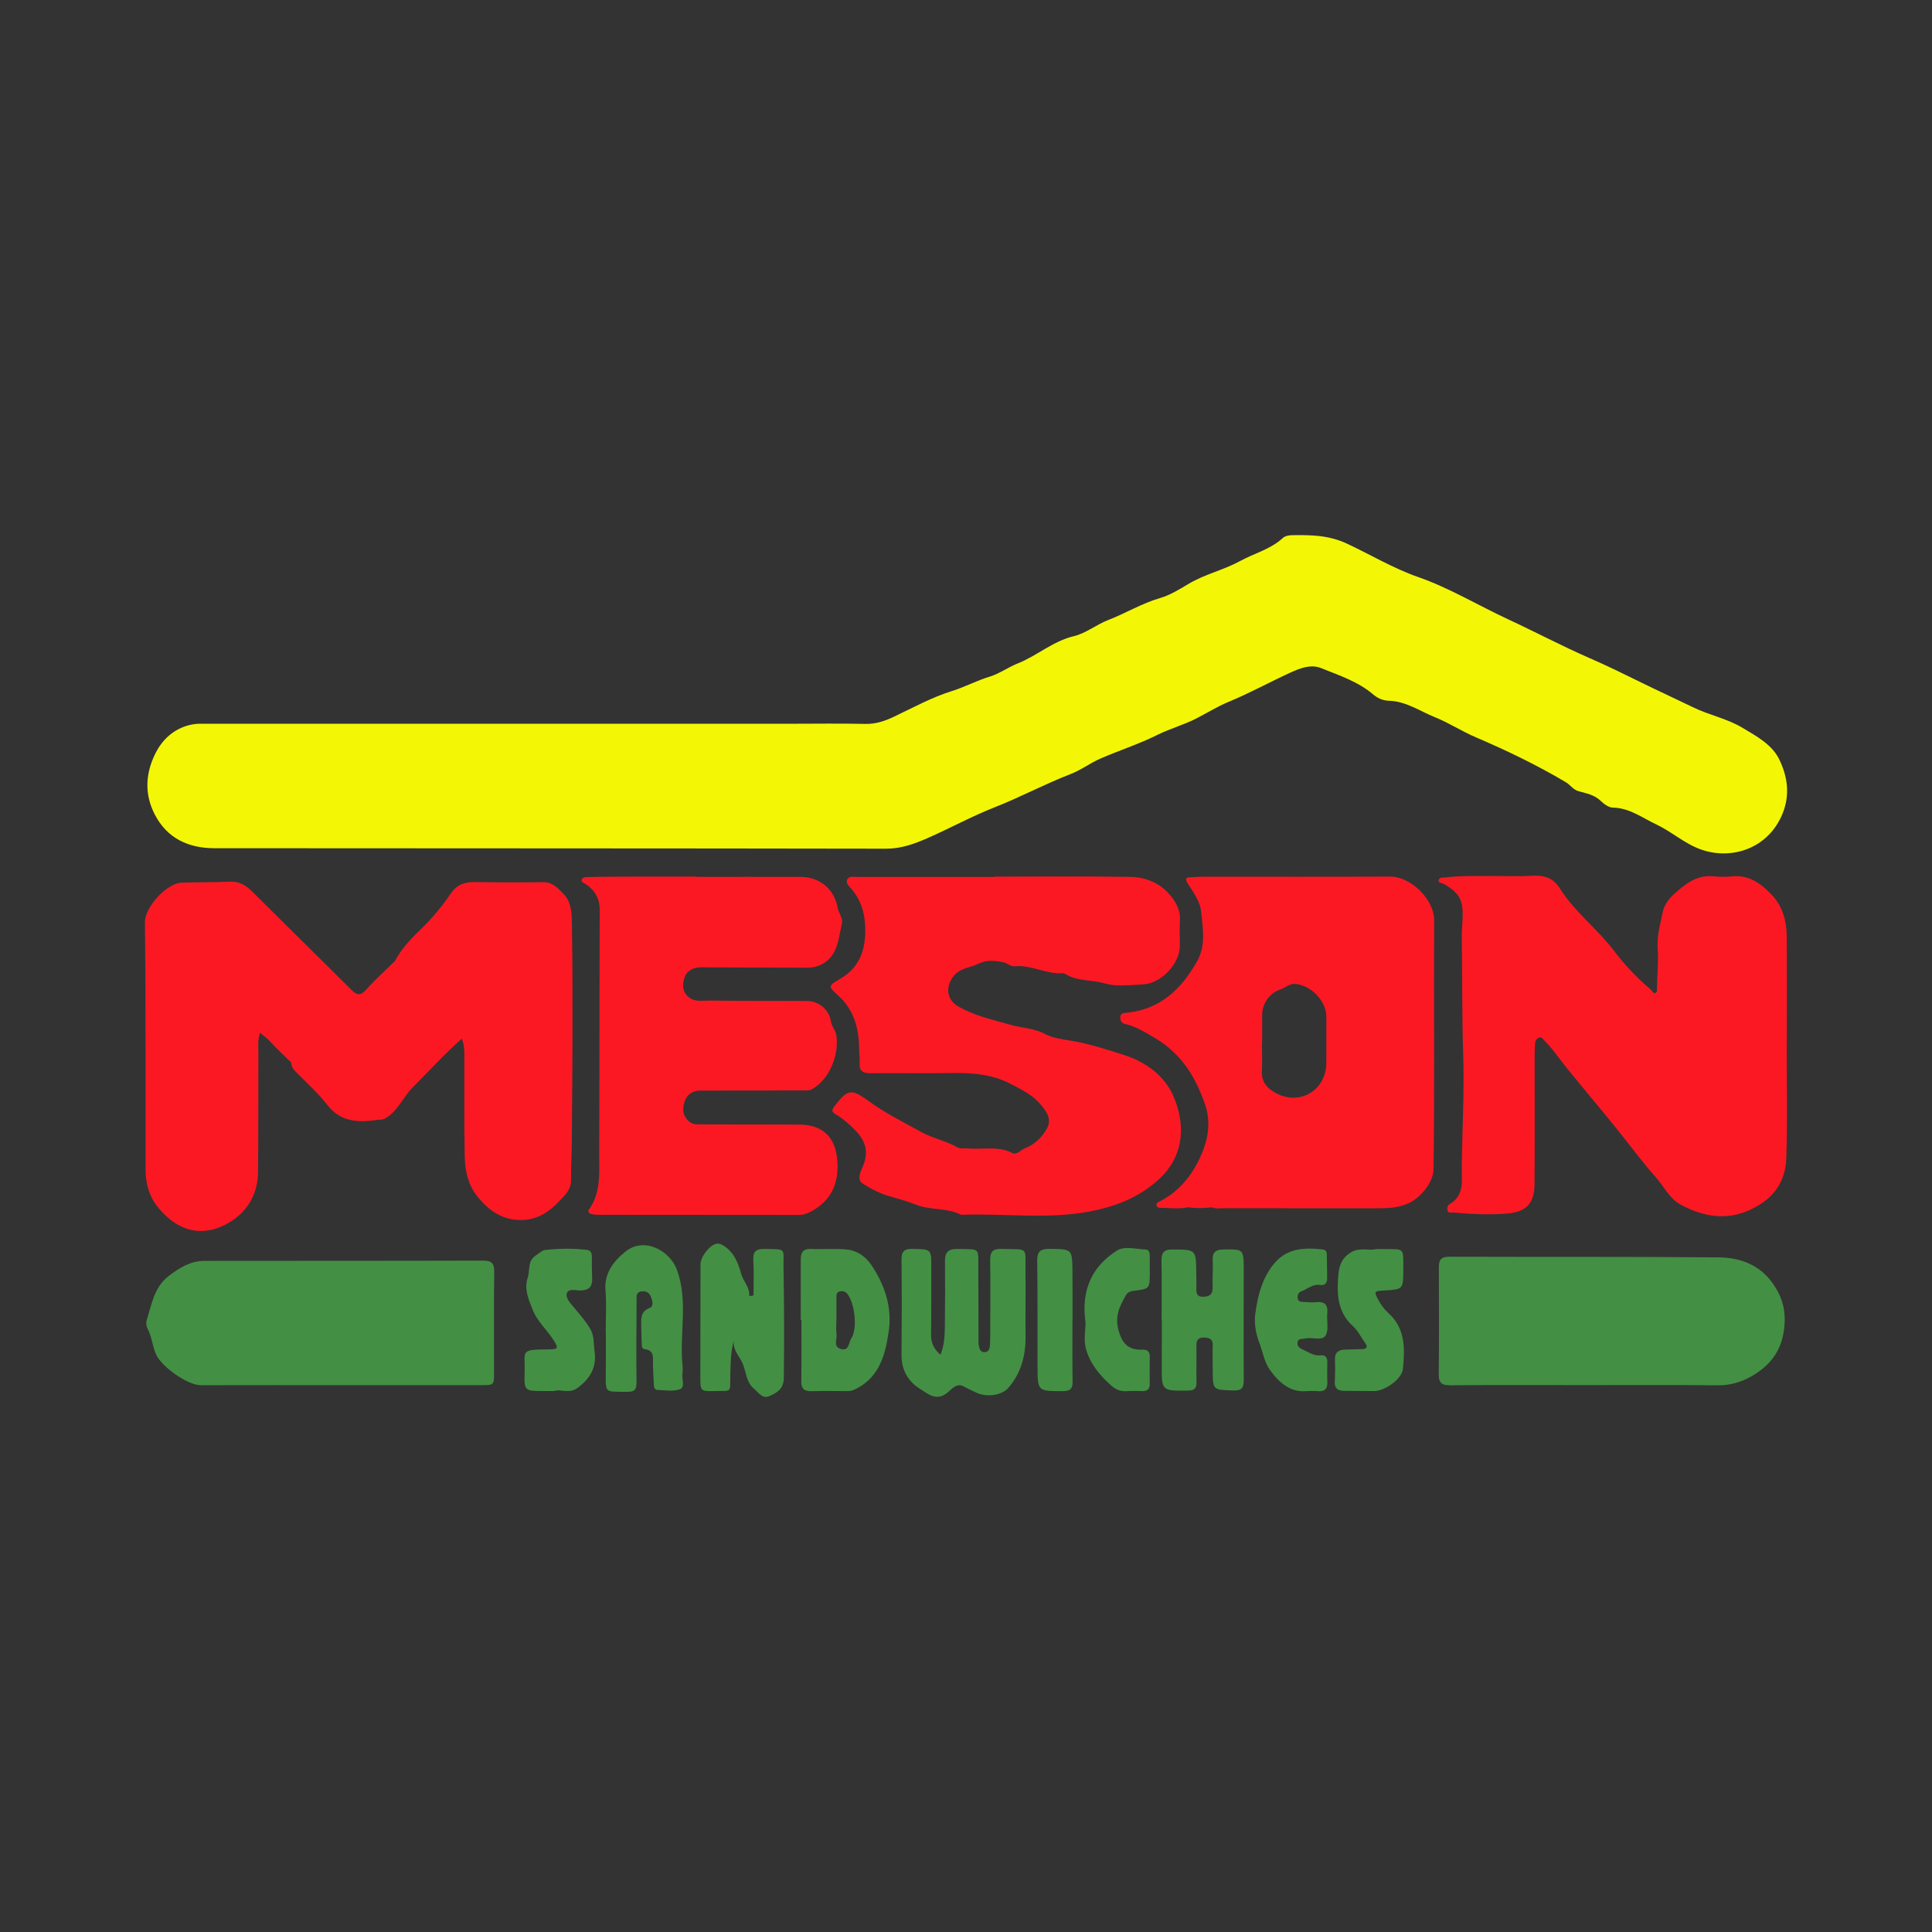 <?xml version="1.0" encoding="utf-8"?>
<!-- Generator: Adobe Illustrator 17.0.0, SVG Export Plug-In . SVG Version: 6.00 Build 0)  -->
<!DOCTYPE svg PUBLIC "-//W3C//DTD SVG 1.1//EN" "http://www.w3.org/Graphics/SVG/1.1/DTD/svg11.dtd">
<svg version="1.1" id="Layer_1" xmlns="http://www.w3.org/2000/svg" xmlns:xlink="http://www.w3.org/1999/xlink" x="0px" y="0px"
	 width="200px" height="200px" viewBox="0 0 200 200" enable-background="new 0 0 200 200" xml:space="preserve">

<rect x="0" y="0" width="200" height="200" fill="#333333" stroke="none"/>

<g>
	<path fill="#F3F706" d="M20.547,74.923c20.881,0,41.043,0,61.205,0c2.608,0,5.217-0.043,7.824,0.016
		c1.082,0.024,2.009-0.29,2.956-0.74c1.983-0.942,3.935-2.014,6.015-2.663c1.347-0.42,2.582-1.094,3.937-1.501
		c0.95-0.285,1.919-0.98,2.869-1.356c2.012-0.797,3.639-2.308,5.809-2.822c1.245-0.295,2.332-1.198,3.551-1.668
		c1.818-0.702,3.488-1.73,5.381-2.28c1.045-0.304,2.018-0.914,2.967-1.478c1.683-1,3.611-1.419,5.323-2.356
		c1.469-0.804,3.148-1.21,4.424-2.391c0.213-0.197,0.603-0.276,0.913-0.281c1.956-0.028,3.806-0.021,5.74,0.885
		c2.441,1.143,4.762,2.546,7.343,3.446c3.246,1.132,6.213,2.939,9.333,4.385c2.832,1.312,5.593,2.782,8.454,4.025
		c1.793,0.78,3.548,1.644,5.295,2.503c1.797,0.883,3.622,1.716,5.422,2.591c1.635,0.794,3.471,1.145,5.062,2.097
		c1.485,0.889,3.094,1.745,3.843,3.329c0.82,1.734,1.119,3.578,0.314,5.566c-1.454,3.593-5.264,4.866-8.5,3.688
		c-1.687-0.614-2.988-1.832-4.578-2.579c-1.452-0.682-2.752-1.699-4.477-1.734c-0.425-0.008-0.917-0.355-1.247-0.68
		c-0.664-0.652-1.519-0.797-2.338-1.029c-0.55-0.156-0.816-0.64-1.277-0.913c-3.005-1.783-6.16-3.303-9.346-4.664
		c-1.471-0.629-2.786-1.499-4.216-2.071c-1.551-0.62-3.001-1.662-4.766-1.704c-0.614-0.015-1.182-0.274-1.587-0.621
		c-1.597-1.369-3.557-2.003-5.439-2.762c-1.057-0.426-2.165,0.004-3.189,0.473c-2.151,0.986-4.222,2.13-6.419,3.037
		c-1.115,0.46-2.22,1.148-3.312,1.709c-1.278,0.657-2.734,1.051-4.049,1.707c-1.911,0.954-3.947,1.602-5.895,2.45
		c-1.037,0.452-1.964,1.169-3.055,1.59c-2.676,1.034-5.208,2.398-7.884,3.449c-2.377,0.933-4.63,2.179-6.974,3.203
		c-1.344,0.587-2.703,1.08-4.254,1.077c-23.18-0.041-46.36-0.03-69.54-0.05c-2.693-0.002-4.9-1.028-6.174-3.513
		c-1.066-2.079-0.963-4.207,0.074-6.297C17.15,75.85,18.976,74.998,20.547,74.923z"/>
	<g>
		<path fill="#FB1823" d="M184.959,108.267c0.003,0,0.007,0,0.01,0c0-3.814,0.023-7.628-0.012-11.442
			c-0.014-1.507-0.449-2.999-1.447-4.081c-1.074-1.164-2.37-2.214-4.196-2.026c-0.645,0.066-1.308,0.06-1.954-0.004
			c-1.743-0.172-2.953,0.839-4.105,1.88c-0.502,0.454-0.984,1.116-1.113,1.756c-0.253,1.255-0.635,2.494-0.538,3.83
			c0.098,1.355-0.051,2.728-0.078,4.093c-0.004,0.199,0.056,0.424-0.161,0.51c-0.245,0.098-0.296-0.187-0.433-0.302
			c-1.412-1.196-2.686-2.517-3.804-3.999c-1.735-2.301-4.106-4.065-5.653-6.516c-0.771-1.222-1.795-1.384-3.062-1.301
			c-1.136,0.075-2.281,0.014-3.422,0.021c-1.79,0.01-3.582-0.065-5.367,0.144c-0.254,0.03-0.611-0.032-0.683,0.252
			c-0.092,0.366,0.31,0.295,0.515,0.415c0.947,0.556,1.78,1.129,1.922,2.433c0.115,1.056-0.073,2.069-0.056,3.103
			c0.067,4.006,0.014,8.011,0.145,12.02c0.126,3.87-0.084,7.752-0.15,11.628c-0.025,1.458,0.357,3.045-1.284,3.992
			c-0.214,0.123-0.232,0.408-0.189,0.625c0.062,0.315,0.359,0.204,0.568,0.222c1.847,0.162,3.707,0.252,5.548,0.111
			c1.818-0.139,2.869-0.876,2.89-2.949c0.044-4.368,0.011-8.736,0.014-13.104c0-0.521,0.012-1.043,0.047-1.563
			c0.018-0.269,0.145-0.506,0.427-0.601c0.289-0.097,0.379,0.151,0.538,0.307c0.857,0.841,1.511,1.843,2.259,2.77
			c1.781,2.208,3.626,4.364,5.401,6.58c1.282,1.601,2.502,3.261,3.868,4.791c0.866,0.97,1.404,2.225,2.645,2.883
			c2.88,1.526,5.661,1.658,8.44-0.263c1.629-1.126,2.366-2.763,2.428-4.58C185.049,116.028,184.959,112.146,184.959,108.267z"/>
		<path fill="#FB1823" d="M121.533,113.611c-0.926-2.246-2.919-3.671-5.132-4.384c-1.807-0.582-3.647-1.188-5.565-1.498
			c-0.879-0.142-1.898-0.282-2.669-0.696c-1.11-0.597-2.335-0.602-3.468-0.923c-1.887-0.534-3.794-0.936-5.508-1.926
			c-1.253-0.724-1.345-2.141-0.403-3.22c0.685-0.785,1.632-0.778,2.434-1.171c0.954-0.467,1.827-0.367,2.74-0.152
			c0.361,0.085,0.648,0.425,1.076,0.384c1.715-0.162,3.263,0.836,4.974,0.726c0.09-0.006,0.196,0.035,0.276,0.084
			c1.254,0.767,2.744,0.571,4.102,0.975c1.202,0.357,2.588,0.149,3.889,0.099c1.92-0.074,3.856-2.13,3.859-4.017
			c0.001-0.88-0.048-1.763,0.007-2.639c0.07-1.117-0.48-1.984-1.142-2.736c-1.028-1.168-2.473-1.713-3.966-1.739
			c-4.693-0.081-9.387-0.03-14.081-0.03c0,0.01,0,0.02,0,0.03c-4.759,0-9.518-0.001-14.277,0.003c-0.349,0-0.797-0.113-0.976,0.266
			c-0.176,0.371,0.178,0.669,0.4,0.927c1.12,1.302,1.492,2.786,1.468,4.502c-0.031,2.172-0.763,3.81-2.692,4.912
			c-1.153,0.659-1.141,0.747-0.163,1.615c1.704,1.511,2.21,3.471,2.223,5.639c0.003,0.455,0.086,0.913,0.051,1.363
			c-0.069,0.884,0.347,1.108,1.165,1.097c2.77-0.034,5.542,0.029,8.312-0.02c2.159-0.039,4.235,0.106,6.212,1.151
			c1.022,0.54,2.075,1.037,2.842,1.879c0.647,0.711,1.433,1.616,0.887,2.651c-0.484,0.918-1.281,1.712-2.301,2.103
			c-0.441,0.169-0.837,0.738-1.323,0.487c-1.492-0.77-3.078-0.318-4.614-0.471c-0.355-0.035-0.776,0.055-1.055-0.106
			c-1.196-0.689-2.561-0.933-3.78-1.607c-1.834-1.014-3.711-1.948-5.407-3.184c-1.794-1.307-2.179-1.256-3.545,0.535
			c-0.346,0.453-0.266,0.599,0.178,0.864c0.751,0.449,1.407,1.032,2.018,1.667c1.155,1.203,1.354,2.375,0.657,3.893
			c-0.234,0.511-0.472,1.204,0.025,1.538c0.854,0.574,1.815,1.06,2.8,1.345c0.923,0.268,1.898,0.537,2.747,0.876
			c1.535,0.612,3.223,0.29,4.677,1.054c4.73-0.18,9.481,0.579,14.196-0.528c2.413-0.567,4.514-1.509,6.347-3.203
			C122.275,119.946,122.898,116.923,121.533,113.611z"/>
		<path fill="#FB1823" d="M82.713,116.415c-3.423-0.012-6.846-0.01-10.27-0.019c-0.412-0.001-0.777,0.006-1.155-0.342
			c-0.677-0.626-0.649-1.351-0.405-2.055c0.246-0.709,0.81-1.108,1.647-1.105c3.553,0.013,7.107-0.009,10.66-0.022
			c0.289-0.001,0.585,0.038,0.86-0.114c1.888-1.045,2.864-3.723,2.51-5.673c-0.085-0.467-0.464-0.831-0.54-1.34
			c-0.181-1.219-1.244-2.116-2.482-2.123c-3.324-0.018-6.648,0.009-9.971-0.046c-0.694-0.012-1.462,0.165-2.094-0.228
			c-0.821-0.51-0.89-1.37-0.61-2.165c0.252-0.716,0.915-1.053,1.698-1.05c3.26,0.013,6.52,0.044,9.78,0.034
			c0.929-0.003,1.877,0.134,2.765-0.357c1.663-0.918,1.664-2.628,2.043-4.158c0.154-0.62-0.333-1.099-0.433-1.664
			c-0.34-1.936-1.835-3.206-3.841-3.212c-3.586-0.01-7.173-0.003-10.759-0.003c0-0.008,0-0.017,0-0.025
			c-2.673,0-5.347-0.004-8.02,0.002c-1.108,0.003-2.217,0.022-3.325,0.045c-0.224,0.005-0.491,0.029-0.556,0.295
			c-0.061,0.249,0.198,0.291,0.354,0.392c0.992,0.641,1.517,1.495,1.512,2.735c-0.034,8.379-0.017,16.758-0.052,25.137
			c-0.009,2.003,0.215,4.07-1.064,5.861c-0.179,0.251,0.077,0.434,0.308,0.48c0.284,0.056,0.582,0.061,0.874,0.061
			c6.846,0.005,13.693,0.004,20.539,0.014c0.508,0.001,0.922-0.153,1.368-0.406c2.05-1.162,2.798-2.921,2.625-5.207
			C86.497,117.709,85.178,116.423,82.713,116.415z"/>
		<path fill="#FB1823" d="M143.887,90.744c-6.451,0.032-12.903,0.008-19.354,0.011c-0.39,0-0.779,0.043-1.169,0.054
			c-0.582,0.016-0.769,0.088-0.361,0.721c0.564,0.876,1.243,1.841,1.337,2.819c0.164,1.703,0.526,3.482-0.413,5.151
			c-1.625,2.886-3.8,4.977-7.264,5.337c-0.291,0.03-0.627,0.001-0.687,0.39c-0.058,0.369,0.145,0.698,0.469,0.769
			c1.138,0.249,2.094,0.865,3.072,1.434c1.472,0.857,2.692,2.037,3.599,3.441c0.662,1.024,1.168,2.16,1.597,3.353
			c0.741,2.063,0.28,3.969-0.526,5.694c-0.867,1.853-2.225,3.503-4.176,4.47c-0.148,0.073-0.312,0.155-0.294,0.345
			c0.023,0.241,0.224,0.307,0.426,0.305c0.939-0.012,1.882,0.154,2.816-0.061c0.834,0.118,1.668,0.105,2.502,0.003
			c0.373,0.178,0.77,0.097,1.156,0.097c5.246,0.006,10.492,0.001,15.737,0.007c1.165,0.001,2.29-0.007,3.417-0.503
			c1.244-0.547,2.606-2.159,2.626-3.526c0.127-8.601,0.018-17.203,0.066-25.804C148.474,93.169,146.099,90.733,143.887,90.744z
			 M132.304,113.268c-0.88-0.409-1.745-1.104-1.678-2.361c0.053-1.005,0.011-2.014,0.011-3.021c0.007,0,0.014,0,0.02,0
			c0-0.943-0.002-1.885,0.001-2.828c0.003-1.156,0.745-2.248,1.86-2.619c0.539-0.179,0.938-0.643,1.608-0.58
			c1.609,0.153,3.175,1.767,3.179,3.393c0.004,1.593,0,3.186-0.004,4.779C137.294,112.722,134.775,114.416,132.304,113.268z"/>
		<path fill="#FB1823" d="M58.327,92.53c-0.571-0.579-1.117-1.227-2.103-1.21c-2.377,0.04-4.756,0.027-7.133-0.011
			c-1.026-0.016-1.827,0.311-2.408,1.165c-0.931,1.369-1.988,2.636-3.183,3.782c-1.011,0.968-1.955,1.985-2.618,3.231c0,0,0,0,0,0
			c-0.993,0.975-2.036,1.905-2.96,2.941c-0.588,0.659-0.957,0.629-1.555,0.03c-3.384-3.385-6.812-6.726-10.197-10.109
			c-0.676-0.675-1.361-1.126-2.366-1.081c-1.659,0.075-3.322,0.058-4.983,0.101c-1.528,0.039-3.839,2.514-3.82,4.116
			c0.1,8.539,0.051,17.08,0.067,25.621c0.003,1.479,0.418,2.857,1.383,3.994c2.059,2.425,4.459,2.944,6.956,1.636
			c2-1.048,3.278-2.932,3.304-5.351c0.044-4.107,0.015-8.214,0.037-12.321c0.004-0.698-0.096-1.417,0.175-2.15
			c0.39,0.323,0.744,0.577,1.054,0.918c0.688,0.757,1.448,1.451,2.178,2.17c-0.012,0.39,0.191,0.667,0.451,0.933
			c1.105,1.134,2.305,2.196,3.27,3.44c1.277,1.645,2.921,1.83,4.762,1.613c0.226-0.027,0.453-0.076,0.679-0.073
			c0.381,0.006,0.644-0.16,0.948-0.392c1.041-0.795,1.53-2.025,2.438-2.934c1.681-1.683,3.269-3.457,5.106-5.061
			c0.301,0.764,0.26,1.449,0.262,2.127c0.01,3.388-0.033,6.777,0.04,10.163c0.031,1.433,0.378,2.878,1.289,4.016
			c1.172,1.464,2.622,2.52,4.668,2.459c1.598-0.048,2.792-0.844,3.807-1.928c0.551-0.589,1.233-1.161,1.234-2.125
			c0.002-1.43,0.075-2.859,0.087-4.289c0.064-7.492,0.125-14.985,0.006-22.477C59.183,94.405,59.118,93.332,58.327,92.53z
			 M41.014,99.62L41.014,99.62c-0.011-0.011-0.023-0.023-0.034-0.034C40.992,99.597,41.003,99.609,41.014,99.62z"/>
	</g>
	<g>
		<path fill="#439044" d="M183.568,132.934c-1.395-2.029-3.443-2.752-5.691-2.771c-9.29-0.079-18.581-0.034-27.872-0.066
			c-0.859-0.003-1.059,0.357-1.056,1.11c0.016,3.683,0.033,7.367-0.011,11.05c-0.011,0.923,0.32,1.152,1.196,1.145
			c4.694-0.037,9.388-0.017,14.083-0.016c4.564,0.001,9.128-0.027,13.691,0.021c1.171,0.012,2.338-0.352,3.207-0.825
			c1.754-0.953,3.14-2.341,3.52-4.639C184.954,136.012,184.636,134.488,183.568,132.934z M178.885,135.855
			c-0.059-0.262-0.25-0.365-0.507-0.384C178.635,135.489,178.826,135.592,178.885,135.855z"/>
		<path fill="#439044" d="M49.985,130.499c-9.615,0.028-19.229,0.012-28.844,0.027c-1.422,0.002-2.575,0.725-3.667,1.558
			c-1.519,1.158-1.774,2.945-2.292,4.596c-0.08,0.255-0.039,0.618,0.089,0.854c0.463,0.852,0.492,1.828,0.911,2.724
			c0.59,1.263,3.265,3.144,4.599,3.14c4.889-0.016,9.778-0.006,14.666-0.006c4.791,0,9.582,0.001,14.373-0.001
			c1.307,0,1.319-0.004,1.321-1.27c0.006-3.487-0.026-6.975,0.02-10.462C51.172,130.748,50.875,130.496,49.985,130.499z"/>
		<path fill="#439044" d="M106.158,131.809c-0.034-2.865,0.401-2.424-2.475-2.522c-0.912-0.031-1.197,0.306-1.182,1.182
			c0.039,2.279,0.013,4.56,0.01,6.84c-0.001,0.651,0.007,1.304-0.032,1.953c-0.019,0.324-0.12,0.692-0.527,0.715
			c-0.466,0.026-0.575-0.358-0.635-0.722c-0.037-0.223-0.024-0.455-0.024-0.682c-0.007-2.378-0.006-4.755-0.021-7.133
			c-0.015-2.384,0.249-2.09-2.155-2.147c-0.922-0.022-1.302,0.321-1.293,1.245c0.022,2.28,0.013,4.56-0.014,6.84
			c-0.011,0.933-0.06,1.872-0.451,2.869c-0.74-0.626-0.99-1.302-0.977-2.144c0.036-2.279,0.014-4.56,0.024-6.84
			c0.009-1.976,0.013-1.94-1.949-1.978c-0.853-0.017-1.142,0.268-1.133,1.121c0.034,3.289,0.031,6.579,0.001,9.869
			c-0.014,1.547,0.703,2.762,1.914,3.497c0.764,0.465,1.676,1.374,2.866,0.373c0.345-0.291,0.931-1.003,1.592-0.653
			c0.449,0.238,0.9,0.452,1.358,0.67c1.027,0.488,2.618,0.342,3.355-0.521c1.289-1.51,1.775-3.314,1.755-5.285
			C106.141,136.174,106.183,133.991,106.158,131.809z"/>
		<path fill="#439044" d="M79.158,129.289c-0.887-0.02-1.224,0.26-1.172,1.173c0.07,1.212,0.017,2.43,0.017,3.646
			c-0.148,0.02-0.296,0.04-0.443,0.061c0.079-0.916-0.612-1.496-0.84-2.319c-0.291-1.051-0.695-2.142-1.709-2.828
			c-0.294-0.199-0.559-0.338-0.893-0.257c-0.698,0.169-1.6,1.361-1.602,2.11c-0.009,3.877-0.016,7.755-0.017,11.632
			c-0.001,1.5,0.007,1.527,1.465,1.494c1.864-0.042,1.595,0.215,1.639-1.617c0.029-1.2,0.017-2.4,0.363-3.618
			c-0.134,0.978,0.585,1.621,0.912,2.382c0.368,0.857,0.351,1.915,1.154,2.59c0.487,0.409,0.892,1.114,1.631,0.778
			c0.761-0.347,1.461-0.711,1.477-1.874c0.052-3.811,0.032-7.621-0.032-11.431C81.073,129.156,81.488,129.341,79.158,129.289z"/>
		<path fill="#439044" d="M87.672,129.35c-1.224-0.125-2.472,0-3.706-0.06c-0.857-0.042-1.073,0.393-1.072,1.118
			c0.005,2.078,0.002,4.156,0.002,6.234c0.022,0,0.044,0,0.065,0c0,2.114,0.02,4.229-0.011,6.343
			c-0.011,0.761,0.285,1.048,1.035,1.028c1.268-0.034,2.538-0.012,3.807-0.007c0.336,0.001,0.609-0.122,0.908-0.278
			c2.412-1.259,2.975-3.644,3.307-5.95c0.352-2.441-0.418-4.79-1.821-6.851C89.6,130.062,88.711,129.456,87.672,129.35z
			 M88.129,138.542c-0.282,0.413-0.211,1.356-1.093,1.102c-0.817-0.236-0.366-0.992-0.439-1.515
			c-0.067-0.48-0.014-0.976-0.014-1.465c0.002,0,0.005,0,0.007,0c0-0.782-0.001-1.565,0.001-2.347
			c0.001-0.265,0.002-0.551,0.329-0.629c0.299-0.071,0.576-0.014,0.791,0.246C88.481,134.867,88.793,137.571,88.129,138.542z"/>
		<path fill="#439044" d="M70.646,142.199c0.043-0.287,0.035-0.588,0.006-0.878c-0.326-3.262,0.6-6.566-0.557-9.824
			c-0.716-2.017-3.381-3.498-5.327-1.946c-1.244,0.992-2.245,2.243-2.087,4.085c0.119,1.391,0.024,2.8,0.024,4.201
			c0.004,0,0.008,0,0.011,0c0,1.336,0.008,2.672-0.002,4.008c-0.017,2.462-0.183,2.197,2.176,2.237
			c0.767,0.013,1.012-0.197,1.001-0.984c-0.037-2.834-0.004-5.669,0.008-8.504c0.002-0.381-0.075-0.814,0.487-0.907
			c0.498-0.083,0.842,0.145,1.007,0.575c0.149,0.388,0.312,0.963-0.146,1.138c-0.903,0.345-0.877,1.03-0.869,1.753
			c0.008,0.748,0.029,1.495,0.07,2.242c0.005,0.097,0.157,0.258,0.253,0.267c1.082,0.102,0.874,0.903,0.892,1.593
			c0.017,0.651,0.057,1.301,0.088,1.951c0.014,0.296,0.005,0.662,0.392,0.678c0.777,0.032,1.629,0.185,2.314-0.074
			C70.947,143.6,70.563,142.756,70.646,142.199z"/>
		<path fill="#439044" d="M128.749,131.406c-0.003-2.115-0.024-2.096-2.113-2.058c-0.776,0.014-1.134,0.262-1.097,1.085
			c0.042,0.942-0.043,1.89-0.006,2.832c0.029,0.755-0.361,0.969-1.01,0.976c-0.666,0.007-0.688-0.427-0.672-0.925
			c0.016-0.52-0.011-1.042-0.016-1.563c-0.024-2.429-0.024-2.387-2.459-2.405c-0.938-0.007-1.156,0.368-1.139,1.211
			c0.04,2.018,0.013,4.038,0.013,6.057c0.007,0,0.014,0,0.021,0c0,0.782,0.001,1.563,0,2.345c-0.001,0.782-0.004,1.563-0.007,2.345
			c-0.011,2.691-0.012,2.673,2.682,2.65c0.668-0.006,0.935-0.211,0.916-0.898c-0.035-1.269,0.014-2.54-0.009-3.81
			c-0.011-0.613,0.275-0.81,0.834-0.781c0.512,0.026,0.878,0.147,0.853,0.787c-0.032,0.845,0.001,1.693,0.002,2.54
			c0.003,2.124,0.004,2.076,2.111,2.148c0.892,0.03,1.105-0.265,1.098-1.103C128.72,139.028,128.755,135.217,128.749,131.406z"/>
		<path fill="#439044" d="M135.11,138.563c0.715-0.185,1.739,0.293,2.116-0.32c0.356-0.579,0.097-1.517,0.172-2.292
			c0.089-0.918-0.296-1.246-1.184-1.148c-0.417,0.046-0.845-0.007-1.268-0.023c-0.264-0.01-0.559-0.028-0.606-0.359
			c-0.043-0.3,0.029-0.616,0.351-0.734c0.654-0.239,1.189-0.793,1.986-0.667c0.467,0.074,0.719-0.212,0.709-0.703
			c-0.017-0.814-0.024-1.627-0.033-2.441c-0.003-0.292-0.09-0.494-0.428-0.533c-1.836-0.209-3.629-0.15-4.944,1.37
			c-1.301,1.503-1.782,3.398-2.035,5.302c-0.135,1.021,0.059,2.058,0.459,3.106c0.347,0.91,0.475,1.891,1.082,2.727
			c0.994,1.368,2.16,2.343,3.868,2.154c0.405,0,0.701-0.027,0.99,0.005c0.734,0.08,1.106-0.175,1.062-0.969
			c-0.038-0.681-0.003-1.367-0.003-2.05c0-0.419-0.176-0.737-0.627-0.682c-0.7,0.087-1.216-0.273-1.8-0.543
			c-0.405-0.187-0.718-0.343-0.655-0.807C134.382,138.505,134.821,138.637,135.11,138.563z"/>
		<path fill="#439044" d="M61.061,137.494c-0.459-0.76-1.017-1.384-1.562-2.046c-0.386-0.469-0.965-1.042-0.832-1.541
			c0.154-0.576,0.971-0.298,1.493-0.318c0.837-0.032,1.169-0.423,1.14-1.225c-0.028-0.748-0.042-1.498-0.032-2.246
			c0.005-0.375-0.099-0.675-0.485-0.724c-1.459-0.183-2.927-0.152-4.38,0.007c-0.291,0.032-0.636,0.367-0.945,0.572
			c-0.879,0.581-0.569,1.507-0.822,2.269c-0.407,1.224,0.084,2.252,0.497,3.325c0.519,1.347,1.689,2.247,2.366,3.492
			c0.253,0.465,0.169,0.568-0.27,0.612c-0.226,0.023-0.455,0.019-0.683,0.02c-2.751,0.013-2.177,0.22-2.236,2.262
			c-0.058,2.04-0.035,2.041,1.959,2.05c0.293,0.001,0.586,0,1.088,0c0.646-0.249,1.562,0.318,2.422-0.321
			c1.304-0.968,2.01-2.131,1.769-3.796C61.429,139.083,61.559,138.317,61.061,137.494z"/>
		<path fill="#439044" d="M143.71,135.912c-0.407-0.364-0.736-0.808-1.005-1.306c-0.489-0.903-0.482-0.955,0.576-1.017
			c1.967-0.114,1.98-0.114,1.987-2.127c0.008-2.4,0.151-2.127-2.064-2.155c-0.196-0.002-0.391,0-0.765,0
			c-0.723,0.198-1.66-0.22-2.575,0.329c-1.275,0.765-1.311,1.894-1.369,3.168c-0.079,1.719,0.216,3.245,1.527,4.441
			c0.564,0.514,0.873,1.194,1.307,1.793c0.293,0.405,0.147,0.602-0.307,0.623c-0.586,0.027-1.173,0.026-1.76,0.044
			c-0.686,0.021-1.104,0.286-1.069,1.067c0.033,0.748,0.023,1.501-0.018,2.249c-0.037,0.686,0.301,0.95,0.925,0.958
			c1.043,0.012,2.086,0.017,3.129,0.023c1.123,0.006,2.896-1.235,3.003-2.31C145.439,139.604,145.495,137.509,143.71,135.912z"/>
		<path fill="#439044" d="M117.379,133.622c1.634-0.202,1.634-0.211,1.647-1.857c0.004-0.586,0.001-1.172-0.005-1.757
			c-0.003-0.307-0.05-0.642-0.426-0.657c-1.005-0.041-2.195-0.39-2.972,0.107c-1.072,0.686-2.085,1.644-2.672,2.865
			c-0.656,1.367-0.821,2.832-0.577,4.587c0,0.753-0.213,1.818,0.049,2.751c0.419,1.497,1.411,2.707,2.595,3.758
			c0.51,0.452,1,0.637,1.649,0.591c0.518-0.037,1.041-0.018,1.562-0.005c0.512,0.013,0.8-0.173,0.792-0.731
			c-0.013-0.943-0.013-1.887,0.002-2.831c0.008-0.495-0.232-0.744-0.701-0.726c-1.444,0.056-2.132-0.528-2.539-2.025
			c-0.402-1.484,0.146-2.503,0.778-3.624C116.731,133.764,117.03,133.665,117.379,133.622z"/>
		<path fill="#439044" d="M111.021,136.671c0.001,0,0.002,0,0.004,0c0-1.692,0.015-3.384-0.004-5.076
			c-0.025-2.319-0.036-2.285-2.398-2.31c-0.92-0.01-1.263,0.28-1.251,1.229c0.046,3.644,0.025,7.289,0.033,10.933
			c0.005,2.581,0.008,2.557,2.6,2.564c0.753,0.002,1.045-0.214,1.03-0.996C110.995,140.901,111.021,138.786,111.021,136.671z"/>
	</g>
</g>
</svg>
